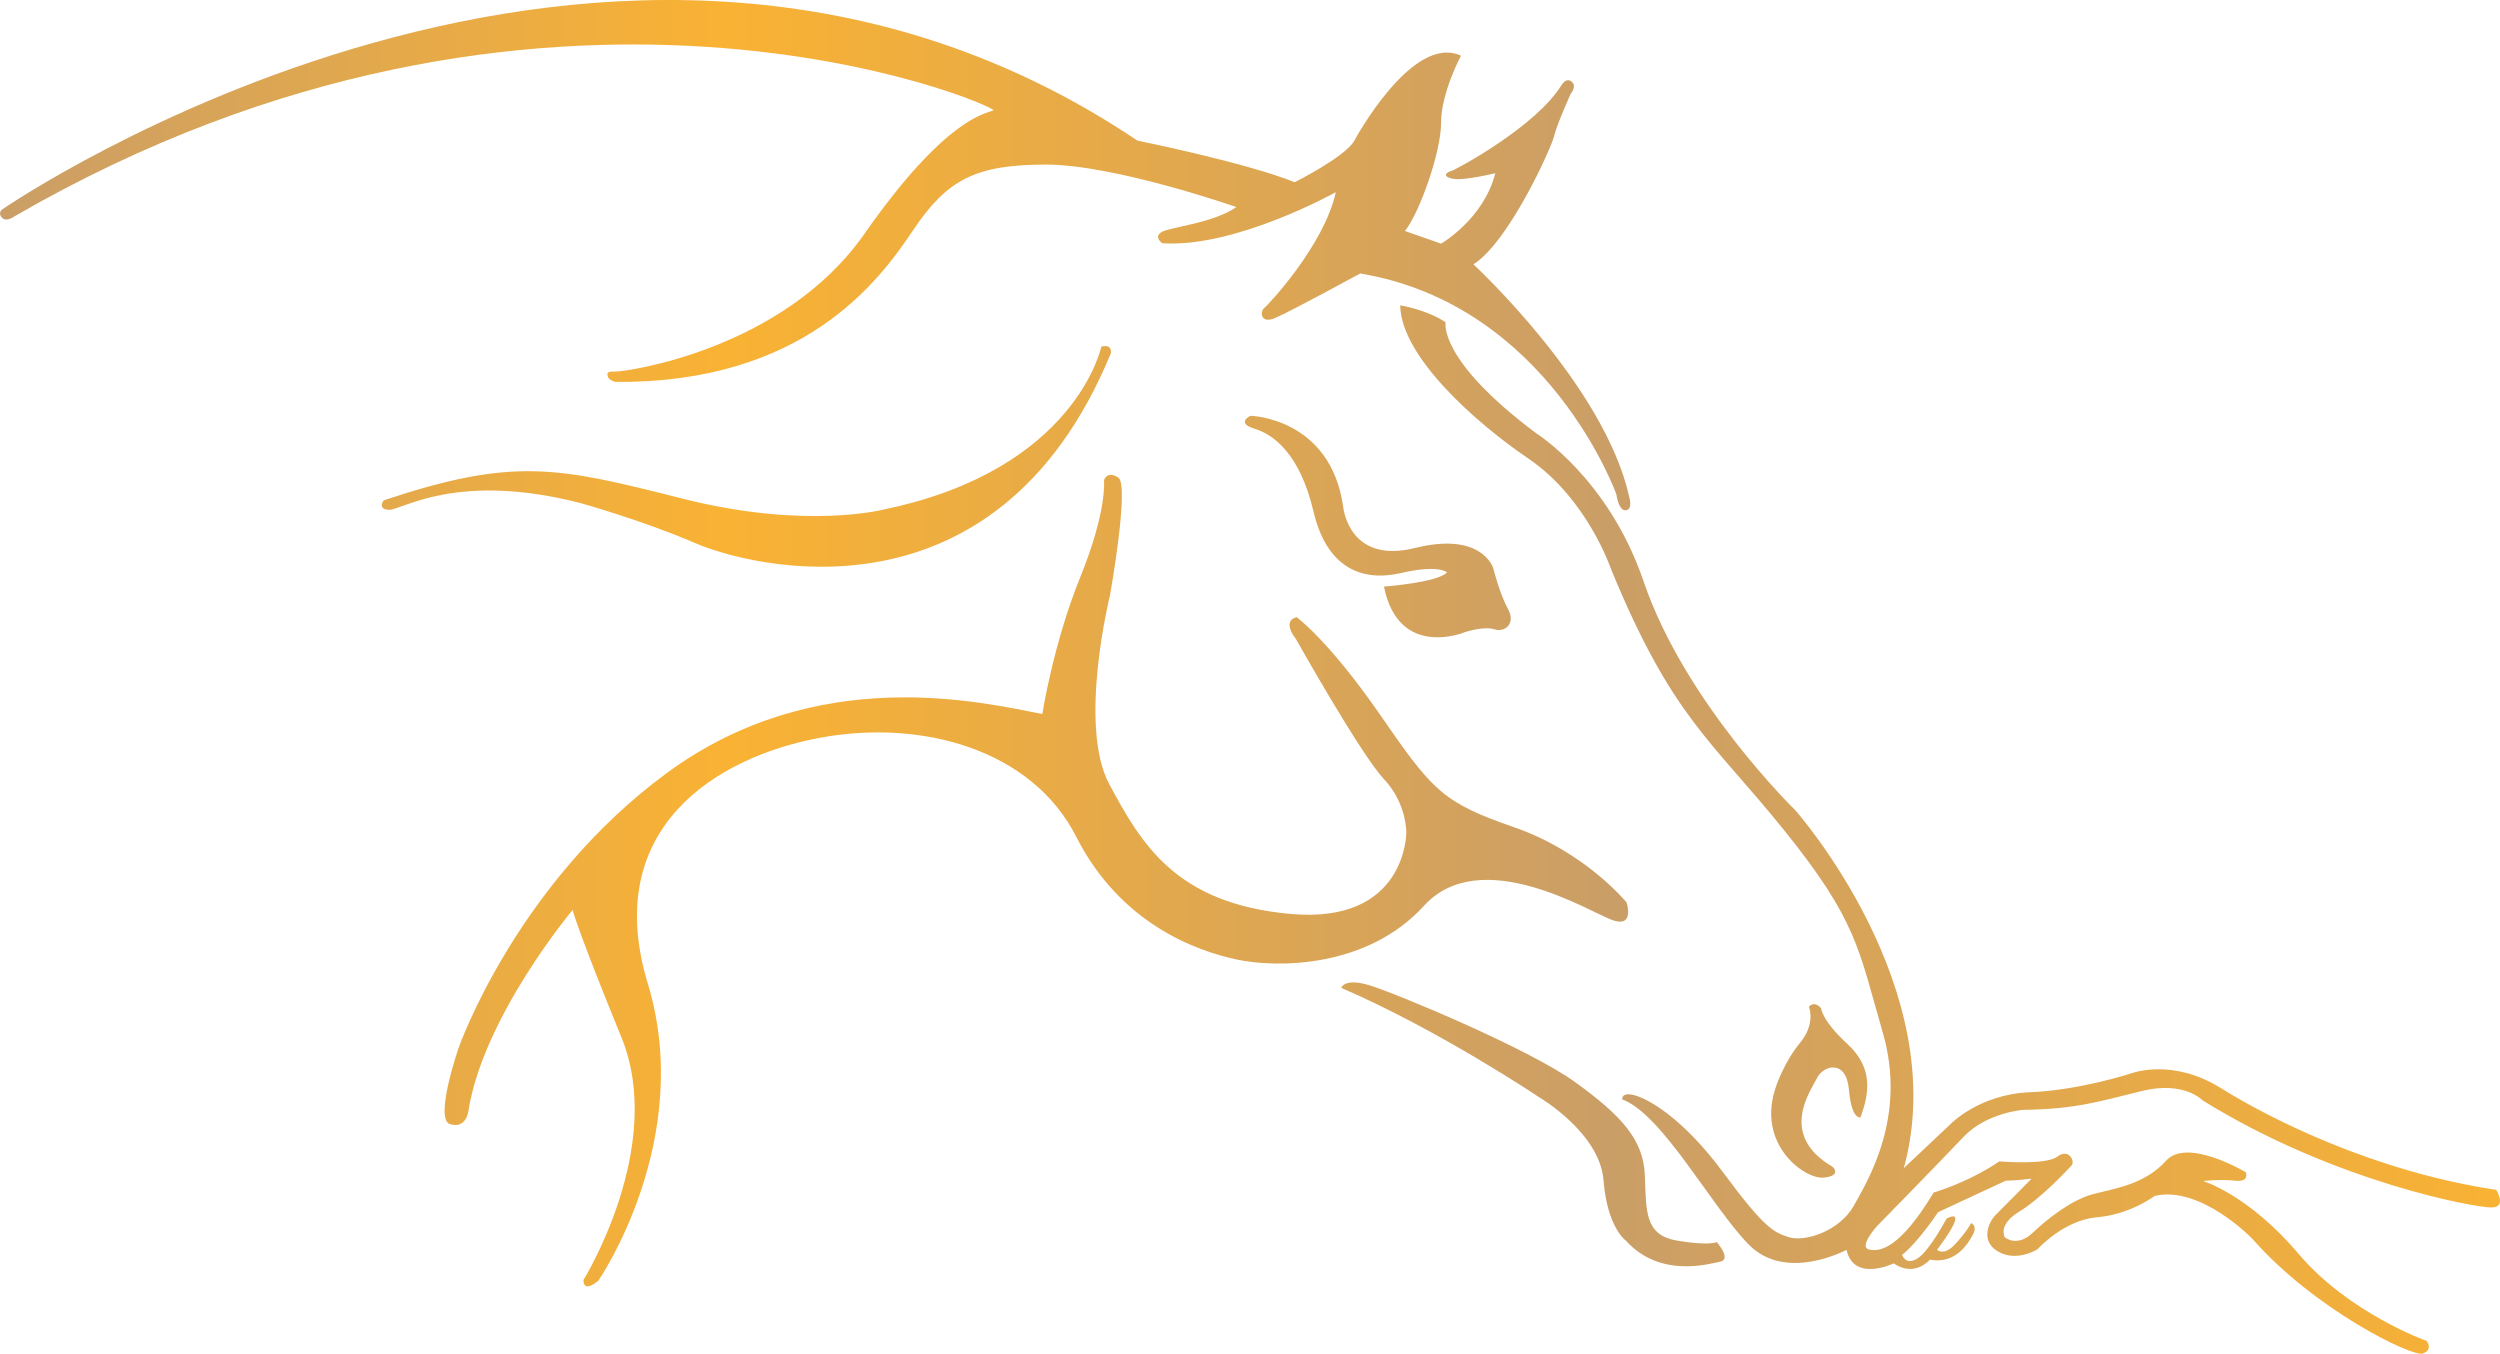 <?xml version="1.0" encoding="UTF-8"?><svg id="Ebene_1" xmlns="http://www.w3.org/2000/svg" xmlns:xlink="http://www.w3.org/1999/xlink" viewBox="0 0 551.896 298.845"><defs><style>.cls-1{fill:url(#Unbenannter_Verlauf_5);}</style><linearGradient id="Unbenannter_Verlauf_5" x1="0" y1="149.422" x2="551.896" y2="149.422" gradientUnits="userSpaceOnUse"><stop offset="0" stop-color="#ca9e67"/><stop offset=".29" stop-color="#f9b233"/><stop offset=".645" stop-color="#ca9e67"/><stop offset="1" stop-color="#f9b233"/></linearGradient></defs><path class="cls-1" d="M3.118,47.803s-1.646,1.197-2.544,.374c-1.263-1.158-.05-1.97-.05-1.97,0,0,134.864-92.969,250.577-15.162,0,0,23.741,4.788,34.714,9.177,0,0,11.172-5.586,13.167-9.177,0,0,12.768-23.741,23.541-18.753,0,0-4.389,8.18-4.389,14.763s-4.788,19.95-7.98,23.94l7.98,2.793s9.377-5.386,11.97-15.561c0,0-7.182,1.796-9.576,1.197-2.394-.599-1.022-1.459-.05-1.721,.973-.262,18.666-9.801,24.24-18.928,0,0,1.01-1.758,2.244-.748,1.234,1.01-.225,2.693-.225,2.693,0,0-3.03,6.696-3.666,9.352-.636,2.656-10.025,23.417-17.806,28.28,0,0,28.878,26.659,34.364,51.198,0,0,.948,2.893-.698,3.092-1.646,.2-2.095-3.491-2.095-3.491,0,0-14.913-41.846-56.559-48.779,0,0-15.112,8.229-18.654,9.776-3.541,1.546-3.392-1.496-2.594-2.095,.798-.599,13.267-13.816,15.861-25.636,0,0-22.145,12.369-38.305,11.272,0,0-2.045-1.397-.1-2.494s11.272-1.895,16.459-5.486c0,0-26.933-9.427-42.195-9.377-15.262,.05-21.596,3.142-29.227,14.564-7.631,11.422-24.29,33.716-65.637,33.417,0,0-1.446-.299-1.696-1.197-.249-.898-.1-1.147,1.796-1.097,1.895,.05,36.808-4.589,54.864-30.424,18.055-25.836,26.883-26.484,28.429-27.232,1.546-.748-98.854-44.489-216.162,23.442Zm124.989,63.243s13.915,3.89,25.437,8.878c11.521,4.988,66.235,19.751,91.672-41.896,0,0,.486-2.17-2.095-1.496,0,0-5.586,27.133-47.881,35.911,0,0-17.157,4.589-44.689-2.394-27.532-6.983-37.108-9.177-65.836,.399,0,0-1.546,1.995,1.197,2.095,2.743,.1,14.813-8.529,42.195-1.496Zm422.948,151.623c-26.933-4.04-49.976-15.711-60.749-22.444-10.773-6.733-19.751-3.292-19.751-3.292,0,0-11.372,3.741-22.444,4.19s-17.357,6.883-17.357,6.883l-10.474,9.876c10.923-39.651-23.94-79.004-23.94-79.004,0,0-24.377-23.689-33.517-50.574-7.706-22.669-23.641-32.619-23.641-32.619-21.846-16.309-20.05-24.539-20.05-24.539-4.264-2.843-10.025-3.741-10.025-3.741,.15,11.372,16.928,26.117,28.28,33.816,13.018,8.828,18.255,24.389,18.255,24.389,13.466,32.769,22.07,37.631,38.23,57.681,16.16,20.05,16.422,26.222,21.771,44.664,5.349,18.442-3.142,32.394-6.359,38.155-3.217,5.761-10.886,8.08-14.29,7.032-3.404-1.047-5.499-2.02-14.514-14.215-9.015-12.195-16.609-16.309-19.601-17.132-2.993-.823-2.768,.898-2.768,.898,8.903,3.292,19.751,23.753,27.98,32.095,8.229,8.342,21.546,1.122,21.546,1.122,1.609,7.257,10.399,2.993,10.399,2.993,4.676,3.18,8.005-.823,8.005-.823,5.686,1.085,8.454-3.591,9.501-5.536,1.047-1.945-.374-2.544-.374-2.544,0,0-1.122,2.057-3.591,4.713-2.469,2.656-3.965,1.197-3.965,1.197,0,0,3.404-4.414,3.965-6.359s-1.87-.524-1.87-.524c0,0-3.703,7.032-6.359,8.753-2.656,1.721-3.442-.748-3.442-.748,3.666-2.955,7.93-9.427,7.93-9.427,1.87-.898,14.963-6.958,14.963-6.958,2.17,0,5.686-.449,5.686-.449,0,0-6.621,6.733-7.93,8.005-1.309,1.272-3.628,5.649,.524,8.08,4.152,2.432,8.753-.524,8.753-.524,0,0,5.686-6.397,13.092-7.032,7.407-.636,12.718-4.713,12.718-4.713,10.212-2.394,21.621,9.501,21.621,9.501,13.616,15.524,35.163,26.073,37.557,25.287,2.394-.786,.898-2.768,.898-2.768,0,0-17.207-6.135-28.28-19.227-11.072-13.092-21.098-16.085-21.098-16.085,0,0,3.816-.449,7.107-.075,3.292,.374,2.319-1.87,2.319-1.87,0,0-12.905-7.743-17.581-2.544-4.676,5.199-11.11,6.097-15.935,7.332-4.825,1.234-10.062,5.312-13.541,8.604-3.479,3.292-6.135,.973-6.135,.973,0,0-1.683-2.693,3.217-5.686,4.9-2.993,10.698-9.277,11.521-10.175,.823-.898-.599-3.89-3.142-1.945-2.544,1.945-12.793,1.047-12.793,1.047-6.92,4.713-14.514,6.883-14.514,6.883-7.519,12.531-11.97,13.13-14.29,12.569-2.319-.561,1.721-5.087,1.721-5.087,0,0,14.065-14.364,19.152-19.751,5.087-5.387,13.167-5.985,13.167-5.985,11.821-.15,17.058-1.945,26.334-4.19,9.277-2.244,13.292,2.095,13.292,2.095,29.177,18.105,60.624,23.791,63.916,23.641,3.292-.15,.898-3.89,.898-3.89Zm-227.584-123.144s4.115-1.347,6.434-.599c2.319,.748,4.788-1.272,2.993-4.489-1.796-3.217-3.292-9.127-3.292-9.127,0,0-2.544-8.005-17.207-4.339-14.664,3.666-15.861-8.978-15.861-8.978-2.768-19.826-20.499-20.2-20.499-20.2,0,0-3.292,1.571,.898,2.843,4.19,1.272,10.025,5.536,13.018,18.255,2.993,12.718,10.923,15.561,19.302,13.616,8.379-1.945,10.175-.15,10.175-.15-1.945,2.244-13.915,3.142-13.915,3.142,3.292,16.235,17.955,10.025,17.955,10.025Zm-9.127,60.45c12.569-13.766,36.584,1.347,41.596,3.142,5.013,1.796,3.142-3.89,3.142-3.89,0,0-9.053-11.147-24.838-16.609-15.786-5.461-17.955-8.005-29.477-24.689-11.521-16.683-18.554-21.696-18.554-21.696-3.367,.973-.15,4.788-.15,4.788,0,0,14.364,25.586,19.452,30.973,5.087,5.386,4.938,11.821,4.938,11.821,0,0,.075,20.2-25.437,17.955-25.512-2.244-33.068-15.561-40.1-28.579-7.032-13.018,.15-41.896,.15-41.896,0,0,4.339-24.314,1.796-25.886-2.544-1.571-3.142,.599-3.142,.599,0,0,.748,6.658-5.237,21.397-5.985,14.738-8.379,30.225-8.379,30.225-13.167-2.544-49.602-11.447-82.894,13.018-33.292,24.464-45.936,60.599-45.936,60.599,0,0-5.462,15.786-1.945,16.908,3.516,1.122,4.04-2.693,4.04-2.693,3.217-20.948,23.043-44.589,23.043-44.589,0,0,.898,3.965,10.773,28.13,9.876,24.165-8.379,53.567-8.379,53.567,0,3.067,3.292,.15,3.292,.15,0,0,21.397-31.048,10.923-65.537-10.474-34.489,15.337-50.125,38.005-54.315,22.669-4.19,46.834,2.693,56.559,21.846,9.726,19.152,26.334,25.137,35.312,27.083,8.978,1.945,28.878,1.945,41.447-11.821Zm55.961,73.916c-7.257-1.197-6.883-6.434-7.182-14.364-.299-7.93-5.162-13.242-15.412-20.649-10.249-7.407-39.951-19.751-45.487-21.397-5.536-1.646-6.135,.599-6.135,.599,21.696,9.352,43.841,24.24,43.841,24.24,0,0,13.242,7.781,14.065,18.255,.823,10.474,4.938,13.317,4.938,13.317,7.556,8.304,18.18,5.162,20.798,4.638,2.619-.524-.748-4.339-.748-4.339,0,0-1.421,.898-8.678-.299Zm21.846-34.265c-4.713,13.018,6.359,20.798,10.474,20.349s1.945-2.394,1.945-2.394c-12.12-7.032-4.788-16.833-3.442-19.601,1.347-2.768,6.434-4.264,7.032,2.544,.599,6.808,2.544,6.135,2.544,6.135,1.945-5.162,2.918-10.848-2.843-16.16-5.761-5.312-5.835-7.93-5.835-7.93-1.646-1.796-2.693-.299-2.693-.299,0,0,1.571,3.666-1.945,7.93-3.516,4.264-5.237,9.427-5.237,9.427Z"/></svg>